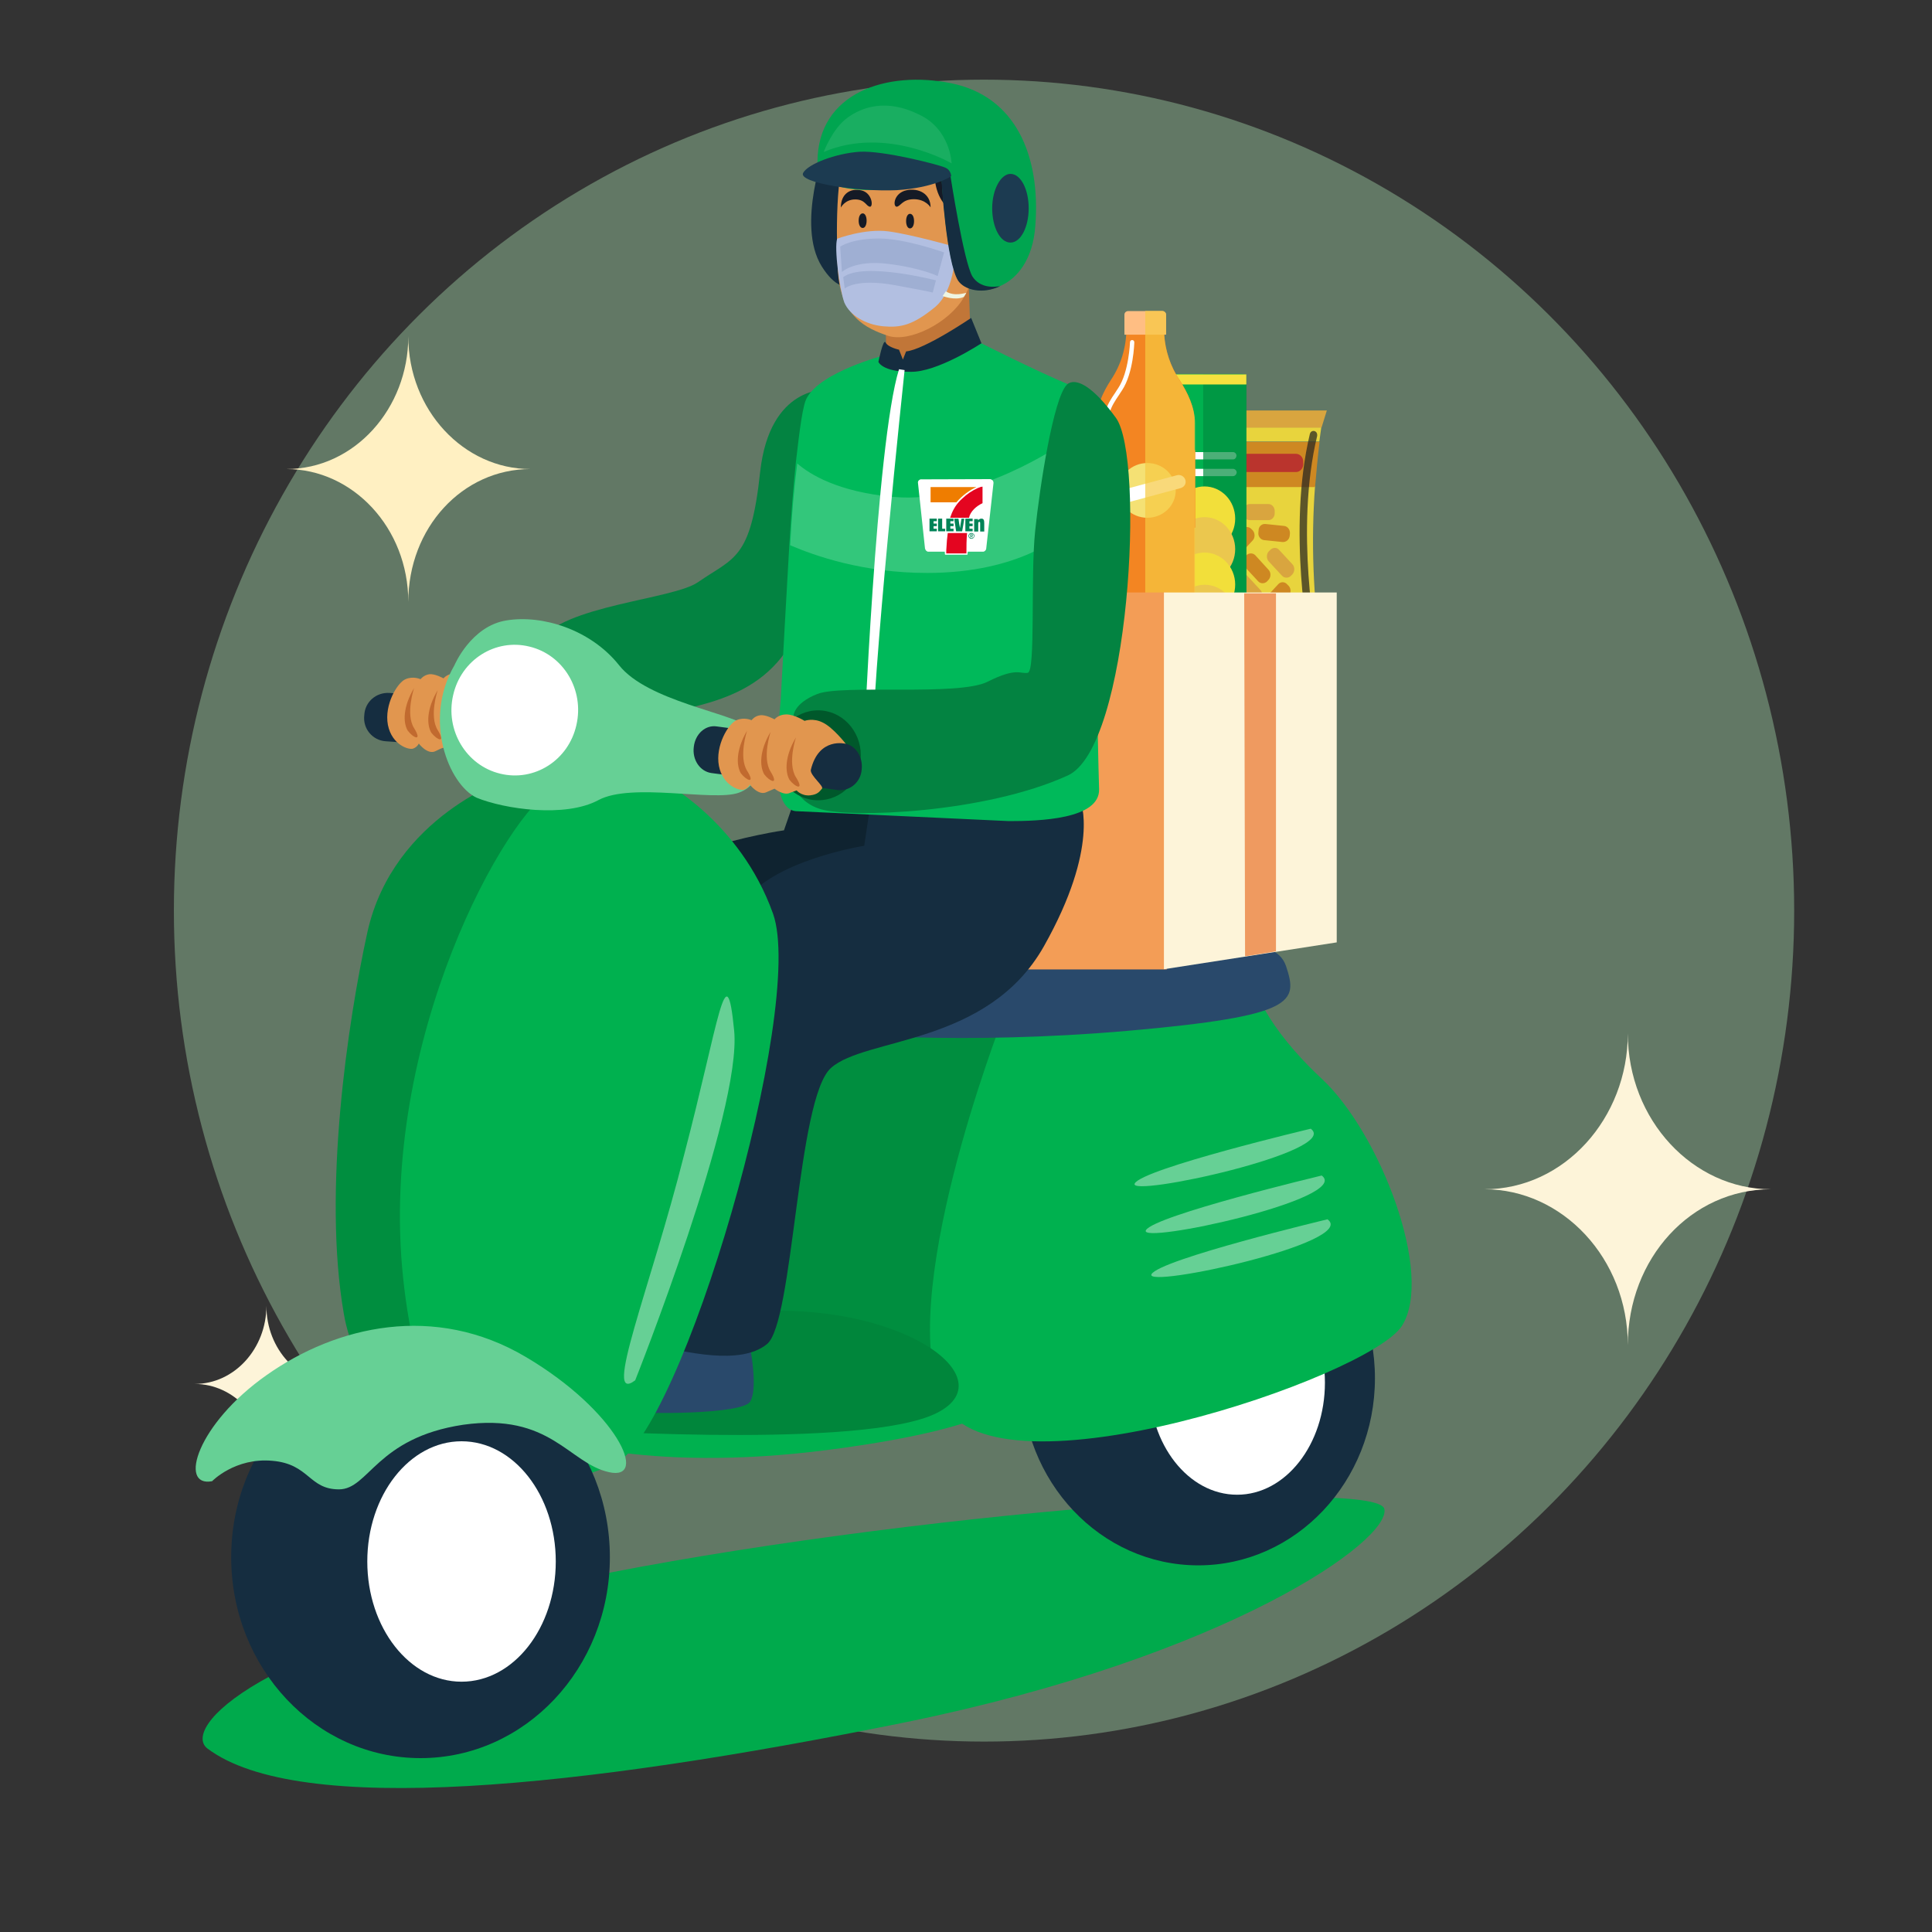 <?xml version="1.0" encoding="utf-8"?>
<svg xmlns="http://www.w3.org/2000/svg" fill="none" height="100%" overflow="visible" preserveAspectRatio="none" style="display: block;" viewBox="0 0 9 9" width="100%">
<rect x="0" y="0" width="9" height="9" fill="#333333" stroke="none"/>
<g id="Rider">
<g id="Group 4644630">
<g id="Group 4644554">
<g id="Group 45913">
<g id="Group 45842">
<ellipse cx="4.584" cy="4.242" fill="#A8DFB0" fill-opacity="0.4" id="Ellipse 2414" rx="3.774" ry="3.871"/>
<path d="M7.583 6.266C7.583 5.862 7.278 5.54 6.915 5.54C7.287 5.54 7.583 5.209 7.583 4.814C7.583 5.218 7.887 5.54 8.25 5.54C7.878 5.54 7.583 5.862 7.583 6.266Z" fill="#FDF4D9" id="Vector"/>
<path d="M1.241 6.81C1.241 6.608 1.089 6.447 0.907 6.447C1.093 6.447 1.241 6.281 1.241 6.083C1.241 6.286 1.393 6.447 1.575 6.447C1.389 6.447 1.241 6.608 1.241 6.81Z" fill="#FDF4D9" id="Vector_2"/>
<path d="M1.902 2.804C1.902 2.459 1.643 2.185 1.334 2.185C1.651 2.185 1.902 1.903 1.902 1.567C1.902 1.911 2.161 2.185 2.471 2.185C2.154 2.185 1.902 2.459 1.902 2.804Z" fill="#FFF0C2" id="Vector_3"/>
</g>
</g>
</g>
<g id="Group 4644628">
<g id="Group 29181">
<g id="Group">
<g id="Group_2">
<g id="Group_3">
<g id="Group_4">
<g id="Group_5">
<path d="M6.155 1.991C5.912 1.991 5.669 1.991 5.426 1.991C5.429 2.013 5.432 2.036 5.435 2.057H6.146C6.149 2.036 6.152 2.013 6.155 1.991Z" fill="#F6E13F" id="Vector_4"/>
</g>
</g>
<g id="Group_6">
<g id="Group_7">
<path d="M5.456 2.265C5.474 2.525 5.464 2.786 5.427 3.042C5.669 3.042 5.912 3.042 6.155 3.042C6.117 2.784 6.107 2.523 6.126 2.265H5.456Z" fill="#F6E13F" id="Vector_5"/>
</g>
</g>
<g id="Group_8">
<g id="Group_9">
<path d="M6.147 2.059H5.436C5.444 2.129 5.451 2.199 5.457 2.269H6.126C6.132 2.199 6.138 2.129 6.147 2.059Z" fill="#DB9022" id="Vector_6"/>
</g>
</g>
</g>
<g id="Group_10">
<path d="M6.156 1.992H5.428L5.401 1.912H6.181L6.156 1.992Z" fill="#E6AF41" id="Vector_7"/>
</g>
<g id="Group_11">
<path d="M5.428 3.042H6.156L6.181 3.12H5.401L5.428 3.042Z" fill="#E6AF41" id="Vector_8"/>
</g>
<g id="Group_12">
<g id="Group_13">
<path d="M5.848 2.587L5.91 2.655C5.921 2.667 5.921 2.688 5.91 2.7L5.903 2.708C5.891 2.72 5.872 2.72 5.861 2.708L5.799 2.641C5.788 2.629 5.788 2.607 5.799 2.595L5.806 2.587C5.817 2.575 5.837 2.575 5.848 2.587Z" fill="#DB9022" id="Vector_9"/>
</g>
<g id="Group_14">
<path d="M5.959 2.562L6.021 2.629C6.032 2.641 6.032 2.662 6.021 2.675L6.014 2.682C6.003 2.694 5.983 2.694 5.972 2.682L5.91 2.615C5.899 2.603 5.899 2.581 5.91 2.569L5.917 2.562C5.93 2.549 5.948 2.549 5.959 2.562Z" fill="#E6AF41" id="Vector_10"/>
</g>
<g id="Group_15">
<path d="M5.625 2.627V2.722C5.625 2.74 5.611 2.754 5.595 2.754H5.585C5.569 2.754 5.556 2.739 5.556 2.722V2.627C5.556 2.609 5.57 2.595 5.585 2.595H5.595C5.612 2.595 5.625 2.611 5.625 2.627Z" fill="#E6AF41" id="Vector_11"/>
</g>
<g id="Group_16">
<path d="M5.632 2.477L5.694 2.545C5.705 2.557 5.705 2.578 5.694 2.59L5.687 2.598C5.675 2.61 5.656 2.61 5.644 2.598L5.583 2.531C5.572 2.519 5.572 2.497 5.583 2.485L5.59 2.477C5.602 2.465 5.621 2.465 5.632 2.477Z" fill="#E6AF41" id="Vector_12"/>
</g>
<g id="Group_17">
<path d="M5.81 2.682L5.872 2.749C5.883 2.761 5.883 2.783 5.872 2.795L5.865 2.803C5.853 2.815 5.834 2.815 5.823 2.803L5.761 2.736C5.75 2.723 5.75 2.702 5.761 2.69L5.768 2.682C5.779 2.67 5.799 2.67 5.81 2.682Z" fill="#E6AF41" id="Vector_13"/>
</g>
<g id="Group_18">
<path d="M5.703 2.758L5.786 2.788C5.801 2.794 5.81 2.813 5.804 2.829L5.801 2.838C5.796 2.855 5.779 2.864 5.763 2.858L5.681 2.828C5.665 2.822 5.657 2.803 5.662 2.787L5.665 2.777C5.671 2.761 5.688 2.751 5.703 2.758Z" fill="#E6AF41" id="Vector_14"/>
</g>
<g id="Group_19">
<path d="M5.762 2.393L5.724 2.479C5.717 2.495 5.698 2.502 5.683 2.494L5.675 2.489C5.659 2.482 5.654 2.462 5.661 2.445L5.698 2.36C5.705 2.343 5.724 2.337 5.739 2.344L5.748 2.349C5.763 2.358 5.769 2.378 5.762 2.393Z" fill="#E6AF41" id="Vector_15"/>
</g>
<g id="Group_20">
<path d="M5.874 2.949H5.787C5.77 2.949 5.757 2.934 5.757 2.917V2.906C5.757 2.888 5.771 2.874 5.787 2.874H5.874C5.891 2.874 5.903 2.889 5.903 2.906V2.917C5.903 2.934 5.889 2.949 5.874 2.949Z" fill="#E6AF41" id="Vector_16"/>
</g>
<g id="Group_21">
<path d="M5.909 2.423H5.822C5.805 2.423 5.792 2.408 5.792 2.391V2.38C5.792 2.362 5.806 2.348 5.822 2.348H5.909C5.925 2.348 5.938 2.363 5.938 2.38V2.391C5.938 2.409 5.925 2.423 5.909 2.423Z" fill="#E6AF41" id="Vector_17"/>
</g>
<g id="Group_22">
<path d="M5.892 2.789L5.954 2.722C5.965 2.709 5.985 2.709 5.996 2.722L6.003 2.729C6.015 2.742 6.015 2.763 6.003 2.775L5.942 2.842C5.93 2.855 5.911 2.855 5.899 2.842L5.892 2.835C5.881 2.822 5.881 2.801 5.892 2.789Z" fill="#DB9022" id="Vector_18"/>
</g>
<g id="Group_23">
<path d="M5.725 2.531L5.787 2.464C5.798 2.452 5.818 2.452 5.829 2.464L5.836 2.471C5.847 2.484 5.847 2.505 5.836 2.517L5.774 2.584C5.763 2.597 5.744 2.597 5.732 2.584L5.725 2.577C5.714 2.565 5.714 2.545 5.725 2.531Z" fill="#DB9022" id="Vector_19"/>
</g>
<g id="Group_24">
<path d="M5.646 2.681L5.708 2.613C5.719 2.601 5.739 2.601 5.75 2.613L5.757 2.621C5.769 2.633 5.769 2.655 5.757 2.667L5.696 2.734C5.684 2.746 5.665 2.746 5.654 2.734L5.646 2.726C5.634 2.714 5.634 2.693 5.646 2.681Z" fill="#DB9022" id="Vector_20"/>
</g>
<g id="Group_25">
<path d="M5.625 2.781L5.679 2.856C5.689 2.87 5.686 2.891 5.673 2.902L5.666 2.908C5.653 2.919 5.634 2.916 5.624 2.902L5.571 2.827C5.561 2.813 5.564 2.792 5.576 2.781L5.583 2.775C5.596 2.764 5.616 2.768 5.625 2.781Z" fill="#DB9022" id="Vector_21"/>
</g>
<g id="Group_26">
<path d="M5.895 2.441L5.982 2.45C5.999 2.452 6.01 2.468 6.009 2.485L6.008 2.496C6.006 2.514 5.991 2.526 5.975 2.525L5.888 2.516C5.871 2.514 5.86 2.497 5.862 2.481L5.863 2.47C5.863 2.453 5.878 2.439 5.895 2.441Z" fill="#DB9022" id="Vector_22"/>
</g>
</g>
<g id="Group_27">
<path d="M6.037 2.199H5.552C5.534 2.199 5.518 2.182 5.518 2.163V2.15C5.518 2.131 5.534 2.114 5.552 2.114H6.037C6.056 2.114 6.071 2.131 6.071 2.15V2.163C6.071 2.182 6.056 2.199 6.037 2.199Z" fill="#C5362E" id="Vector_23"/>
</g>
<g id="Group_28">
<path d="M5.471 3.028C5.47 3.028 5.468 3.028 5.467 3.028C5.457 3.027 5.452 3.016 5.454 3.005C5.456 3.001 5.56 2.471 5.454 2.033C5.452 2.022 5.457 2.013 5.467 2.01C5.477 2.007 5.485 2.013 5.488 2.023C5.596 2.471 5.49 3.008 5.488 3.014C5.485 3.022 5.478 3.028 5.471 3.028Z" fill="white" id="Vector_24"/>
</g>
<g id="Group_29">
<path d="M6.119 3.028C6.11 3.028 6.103 3.021 6.102 3.012C6.1 3.006 5.995 2.469 6.102 2.021C6.105 2.011 6.113 2.006 6.123 2.008C6.133 2.011 6.137 2.02 6.136 2.03C6.03 2.469 6.134 2.999 6.136 3.003C6.137 3.014 6.131 3.023 6.123 3.026C6.122 3.028 6.12 3.028 6.119 3.028Z" fill="#222221" id="Vector_25" opacity="0.7"/>
</g>
</g>
<path d="M6.156 3.042C6.118 2.784 6.109 2.523 6.127 2.265C6.131 2.195 6.138 2.125 6.148 2.054C6.151 2.033 6.154 2.01 6.156 1.989L6.182 1.911H5.791V3.122H6.182L6.156 3.042Z" fill="#222221" fill-opacity="0.1" id="Vector_26" opacity="0.7"/>
</g>
</g>
<g id="Group 29180">
<g id="Group_30">
<g id="Group_31">
<g id="Group_32">
<g id="Group_33">
<path d="M5.788 3.544H5.418C5.408 3.544 5.401 3.536 5.401 3.526V1.76C5.401 1.751 5.409 1.742 5.418 1.742H5.788C5.798 1.742 5.805 1.751 5.805 1.76V3.526C5.806 3.536 5.798 3.544 5.788 3.544Z" fill="#00B14F" id="Vector_27"/>
</g>
</g>
<g id="Group_34">
<g id="Group_35">
<path d="M5.744 2.218H5.474C5.465 2.218 5.457 2.211 5.457 2.201C5.457 2.192 5.464 2.184 5.474 2.184H5.744C5.753 2.184 5.761 2.192 5.761 2.201C5.76 2.21 5.753 2.218 5.744 2.218Z" fill="white" id="Vector_28"/>
</g>
</g>
<g id="Group_36">
<g id="Group_37">
<path d="M5.744 2.14H5.473C5.464 2.14 5.457 2.133 5.457 2.123C5.457 2.114 5.463 2.106 5.473 2.106H5.744C5.753 2.106 5.76 2.114 5.76 2.123C5.759 2.133 5.753 2.14 5.744 2.14Z" fill="white" id="Vector_29"/>
</g>
</g>
<g id="Group_38">
<g id="Group_39">
<path d="M5.744 3.402H5.473C5.465 3.402 5.457 3.395 5.457 3.385C5.457 3.376 5.464 3.368 5.473 3.368H5.744C5.753 3.368 5.761 3.376 5.761 3.385C5.76 3.395 5.753 3.402 5.744 3.402Z" fill="#98C04E" id="Vector_30"/>
</g>
</g>
<g id="Group_40">
<g id="Group_41">
<path d="M5.744 3.324H5.474C5.465 3.324 5.457 3.316 5.457 3.307C5.457 3.297 5.464 3.29 5.474 3.29H5.744C5.753 3.29 5.761 3.297 5.761 3.307C5.76 3.316 5.753 3.324 5.744 3.324Z" fill="#98C04E" id="Vector_31"/>
</g>
</g>
<g id="Group_42">
<g id="Group_43">
<path d="M5.432 3.524C5.426 3.524 5.422 3.52 5.422 3.514V1.827C5.422 1.821 5.427 1.816 5.432 1.816C5.437 1.816 5.442 1.82 5.442 1.827V3.513C5.443 3.519 5.438 3.524 5.432 3.524Z" fill="white" id="Vector_32"/>
</g>
</g>
</g>
<path d="M5.807 3.527V1.792V1.762V1.744H5.79H5.605V3.545H5.79C5.799 3.545 5.807 3.536 5.807 3.527Z" fill="#008E3F" id="Vector_33" opacity="0.7"/>
<g id="Group_44">
<g id="Group_45">
<path d="M5.611 2.565C5.69 2.565 5.754 2.498 5.754 2.416C5.754 2.333 5.69 2.266 5.611 2.266C5.532 2.266 5.468 2.333 5.468 2.416C5.468 2.498 5.532 2.565 5.611 2.565Z" fill="#F2DF3A" id="Vector_34"/>
</g>
</g>
<g id="Group_46">
<g id="Group_47">
<path d="M5.611 2.708C5.69 2.708 5.754 2.641 5.754 2.558C5.754 2.476 5.69 2.409 5.611 2.409C5.532 2.409 5.468 2.476 5.468 2.558C5.468 2.641 5.532 2.708 5.611 2.708Z" fill="#EBC74E" id="Vector_35"/>
</g>
</g>
<g id="Group_48">
<g id="Group_49">
<path d="M5.611 2.873C5.69 2.873 5.754 2.806 5.754 2.723C5.754 2.641 5.69 2.574 5.611 2.574C5.532 2.574 5.468 2.641 5.468 2.723C5.468 2.806 5.532 2.873 5.611 2.873Z" fill="#F2DF3A" id="Vector_36"/>
</g>
</g>
<g id="Group_50">
<g id="Group_51">
<path d="M5.612 3.023C5.691 3.023 5.755 2.956 5.755 2.873C5.755 2.791 5.691 2.724 5.612 2.724C5.533 2.724 5.469 2.791 5.469 2.873C5.469 2.956 5.533 3.023 5.612 3.023Z" fill="#EBC74E" id="Vector_37"/>
</g>
</g>
<g id="Group_52">
<g id="Group_53">
<path d="M5.806 1.744H5.401V1.791H5.806V1.744Z" fill="#F6E13F" id="Vector_38"/>
</g>
</g>
</g>
</g>
<g id="Group 29179">
<g clip-path="url(#clip0_0_13989)" id="Frame">
<g id="Group_54">
<g id="Group_55">
<g id="Group_56">
<g id="Group_57">
<path d="M5.495 1.77C5.448 1.7 5.423 1.618 5.423 1.534V1.532H5.335H5.247V1.534C5.247 1.617 5.222 1.7 5.175 1.77C5.139 1.825 5.104 1.899 5.104 1.97V2.818C5.104 2.859 5.136 2.895 5.178 2.896C5.204 2.897 5.227 2.885 5.241 2.867C5.249 2.857 5.266 2.858 5.274 2.867C5.288 2.885 5.31 2.896 5.334 2.896C5.359 2.896 5.381 2.885 5.394 2.867C5.402 2.857 5.419 2.857 5.427 2.867C5.441 2.885 5.465 2.897 5.49 2.896C5.532 2.895 5.564 2.859 5.564 2.818V1.97C5.568 1.899 5.531 1.825 5.495 1.77Z" fill="#F38522" id="Vector_39"/>
</g>
</g>
<g id="Group_58">
<g id="Group_59">
<path d="M5.433 1.559H5.238V1.466C5.238 1.456 5.246 1.449 5.256 1.449H5.413C5.423 1.449 5.432 1.456 5.432 1.466V1.559H5.433Z" fill="#FFBE83" id="Vector_40"/>
</g>
</g>
<g id="Group_60">
<g id="Group_61">
<path d="M5.568 2.097H5.104V2.458H5.568V2.097Z" fill="#F38522" id="Vector_41"/>
</g>
</g>
<g id="Group_62">
<g id="Group_63">
<path d="M5.345 2.412C5.418 2.412 5.477 2.355 5.477 2.285C5.477 2.214 5.418 2.157 5.345 2.157C5.271 2.157 5.212 2.214 5.212 2.285C5.212 2.355 5.271 2.412 5.345 2.412Z" fill="#F5E174" id="Vector_42"/>
</g>
</g>
<g id="Group_64">
<g id="Group_65">
<path d="M5.499 2.274L5.211 2.352C5.193 2.357 5.176 2.347 5.171 2.33C5.166 2.313 5.176 2.297 5.193 2.292L5.482 2.214C5.499 2.209 5.517 2.219 5.522 2.236C5.527 2.253 5.517 2.269 5.499 2.274Z" fill="white" id="Vector_43"/>
</g>
</g>
<g id="Group_66">
<g id="Group_67">
<path d="M5.141 2.842C5.135 2.842 5.131 2.837 5.131 2.832V2.116C5.131 1.925 5.152 1.893 5.196 1.828C5.2 1.822 5.204 1.815 5.209 1.808C5.259 1.733 5.264 1.595 5.264 1.594C5.264 1.588 5.269 1.584 5.274 1.584C5.28 1.584 5.284 1.589 5.284 1.594C5.284 1.6 5.28 1.738 5.227 1.818C5.222 1.825 5.218 1.832 5.214 1.838C5.171 1.902 5.151 1.93 5.151 2.115V2.831C5.152 2.837 5.147 2.842 5.141 2.842Z" fill="white" id="Vector_44"/>
</g>
</g>
</g>
<path d="M5.396 2.868C5.404 2.857 5.421 2.857 5.429 2.868C5.443 2.885 5.467 2.897 5.492 2.896C5.534 2.895 5.567 2.86 5.567 2.819V2.46V2.098V1.971C5.567 1.898 5.53 1.826 5.494 1.77C5.452 1.706 5.428 1.633 5.423 1.558H5.432V1.466C5.432 1.456 5.424 1.448 5.414 1.448H5.335V2.896C5.361 2.896 5.382 2.885 5.396 2.868Z" fill="#F7C942" id="Vector_45" opacity="0.7"/>
</g>
</g>
</g>
<g id="Group 4644627">
<g id="Group_68">
<path d="M6.449 7.03C6.478 7.175 5.726 7.715 4.213 8.024C2.696 8.332 1.39 8.465 0.966 8.145C0.848 8.054 1.172 7.666 2.685 7.357C4.198 7.045 6.423 6.881 6.449 7.03Z" fill="#00AA4C" id="Vector_46"/>
<path d="M5.582 7.292C6.036 7.292 6.405 6.902 6.405 6.42C6.405 5.939 6.036 5.548 5.582 5.548C5.127 5.548 4.759 5.939 4.759 6.42C4.759 6.902 5.127 7.292 5.582 7.292Z" fill="#152D40" id="Vector_47"/>
<path d="M5.763 6.963C5.989 6.963 6.172 6.729 6.172 6.441C6.172 6.153 5.989 5.92 5.763 5.92C5.536 5.92 5.353 6.153 5.353 6.441C5.353 6.729 5.536 6.963 5.763 6.963Z" fill="white" id="Vector_48"/>
<path d="M2.524 6.686C2.524 6.686 2.981 6.868 3.859 6.754C4.738 6.64 4.738 6.484 4.738 6.484C4.738 6.484 4.428 6.088 3.896 6.099C3.369 6.107 2.524 6.686 2.524 6.686Z" fill="#00B14F" id="Vector_49"/>
<path d="M4.432 6.472C4.432 6.472 4.627 5.045 4.908 4.725C5.188 4.405 3.767 4.569 3.767 4.569L3.273 6.461L4.432 6.472Z" fill="#008E3F" id="Vector_50"/>
<path d="M4.667 4.756C4.667 4.756 4.154 6.077 4.398 6.541C4.641 7.006 6.379 6.416 6.531 6.176C6.682 5.936 6.427 5.277 6.158 5.026C5.888 4.775 5.841 4.592 5.841 4.592L4.667 4.756Z" fill="#00B14F" id="Vector_51"/>
<path d="M2.572 6.655C2.572 6.655 3.926 6.751 4.328 6.598C4.73 6.442 4.199 6.039 3.431 6.115C2.664 6.191 2.254 6.56 2.254 6.56L2.572 6.655Z" fill="#00863B" id="Vector_52"/>
<path d="M2.675 6.435C2.675 6.435 2.881 6.366 2.966 6.286C3.051 6.203 3.18 6.195 3.328 6.218C3.472 6.241 3.497 6.294 3.497 6.294C3.497 6.294 3.531 6.473 3.494 6.53C3.457 6.587 3.025 6.591 2.852 6.572C2.675 6.557 2.564 6.526 2.675 6.435Z" fill="#29496B" id="Vector_53"/>
<path d="M3.899 4.813C3.899 4.813 4.471 4.87 5.253 4.802C6.039 4.733 6.046 4.668 5.991 4.501C5.936 4.337 5.637 4.432 5.449 4.387C5.26 4.337 4.113 4.493 4.113 4.493L3.899 4.813Z" fill="#29496B" id="Vector_54"/>
<path d="M2.373 3.624C2.373 3.624 1.834 3.799 1.712 4.34C1.62 4.759 1.502 5.55 1.602 6.122C1.701 6.693 2.402 6.868 2.402 6.868L2.55 3.685L2.373 3.624Z" fill="#008E3F" id="Vector_55"/>
<path d="M5.435 2.76H4.424V4.516H5.435V2.76Z" fill="#F39D56" id="Vector_56"/>
<path d="M6.227 4.39L5.422 4.515V2.76H6.227V4.39Z" fill="#FDF4D9" id="Vector_57"/>
<path d="M3.689 3.761L3.652 3.868C3.652 3.868 2.907 3.971 2.656 4.344C2.405 4.721 2.257 6.031 2.361 6.107C2.464 6.187 2.678 6.187 2.77 6.091C2.863 5.996 3.054 4.934 3.161 4.782C3.272 4.629 3.999 4.424 4.136 4.134C4.272 3.849 4.206 3.796 4.206 3.796L3.689 3.761Z" fill="#0F2330" id="Vector_58"/>
<path d="M5.033 3.73C5.033 3.73 5.125 3.943 4.863 4.408C4.601 4.872 4.03 4.831 3.871 4.975C3.712 5.116 3.697 6.167 3.572 6.262C3.45 6.361 3.196 6.3 3.033 6.262C2.875 6.224 3.332 4.412 3.461 4.21C3.59 4.008 4.026 3.94 4.026 3.94L4.055 3.745L5.033 3.73Z" fill="#152D40" id="Vector_59"/>
<path d="M3.081 3.636C3.081 3.636 3.446 3.822 3.601 4.256C3.756 4.69 3.176 6.682 2.863 6.819C2.553 6.956 1.996 7.07 1.878 5.954C1.76 4.839 2.368 3.776 2.579 3.674" fill="#00B14F" id="Vector_60"/>
<path d="M2.475 3.502L2.125 3.476L1.796 3.453C1.737 3.449 1.689 3.396 1.697 3.331C1.7 3.27 1.752 3.224 1.815 3.228L2.494 3.278C2.553 3.282 2.601 3.335 2.593 3.4C2.586 3.457 2.534 3.506 2.475 3.502Z" fill="#152D40" id="Vector_61"/>
<path d="M2.398 3.274C2.398 3.274 2.339 3.198 2.291 3.175C2.246 3.152 2.206 3.167 2.206 3.167C2.206 3.167 2.158 3.137 2.121 3.137C2.084 3.137 2.066 3.16 2.066 3.16C2.066 3.16 2.025 3.137 1.999 3.141C1.973 3.145 1.959 3.164 1.959 3.164C1.959 3.164 1.925 3.148 1.889 3.164C1.852 3.179 1.789 3.282 1.807 3.377C1.826 3.472 1.907 3.495 1.925 3.487C1.944 3.48 1.951 3.464 1.951 3.464C1.951 3.464 1.992 3.518 2.029 3.499C2.066 3.48 2.066 3.484 2.066 3.484C2.066 3.484 2.11 3.518 2.139 3.503C2.169 3.491 2.169 3.491 2.169 3.491C2.169 3.491 2.191 3.518 2.232 3.514C2.269 3.51 2.276 3.495 2.287 3.484C2.298 3.472 2.232 3.423 2.235 3.396C2.272 3.244 2.398 3.274 2.398 3.274Z" fill="#E1964F" id="Vector_62"/>
<path d="M3.855 1.815C3.855 1.815 3.586 1.792 3.541 2.199C3.497 2.61 3.42 2.595 3.25 2.713C3.132 2.793 2.623 2.82 2.512 2.987C2.401 3.155 2.582 3.402 2.973 3.341C3.364 3.28 3.634 3.216 3.759 2.831C3.892 2.45 3.855 1.815 3.855 1.815Z" fill="#038341" id="Vector_63"/>
<path d="M3.714 3.779L4.7 3.825C4.84 3.825 5.124 3.817 5.12 3.676C5.105 3.204 5.102 1.845 4.987 1.795C4.832 1.731 4.567 1.597 4.567 1.597L4.12 1.655C4.12 1.655 3.825 1.731 3.759 1.853C3.74 1.883 3.725 2.001 3.707 2.157C3.696 2.268 3.685 2.401 3.677 2.538C3.663 2.774 3.648 3.056 3.637 3.258C3.626 3.402 3.574 3.779 3.714 3.779Z" fill="#00B95A" id="Vector_64"/>
<path d="M3.847 0.681C3.847 0.681 3.707 1.047 3.828 1.241C3.95 1.435 4.042 1.271 4.042 1.271L3.921 0.711L3.847 0.681Z" fill="#152D40" id="Vector_65"/>
<path d="M4.513 1.329L4.52 1.539C4.52 1.539 4.343 1.687 4.229 1.683C4.114 1.676 4.129 1.645 4.129 1.645L4.125 1.501C4.125 1.497 4.406 1.329 4.513 1.329Z" fill="#C17638" id="Vector_66"/>
<path d="M3.903 1.256C3.914 1.476 4.036 1.53 4.136 1.564C4.235 1.598 4.423 1.503 4.49 1.385C4.494 1.377 4.497 1.374 4.501 1.366C4.556 1.252 4.545 1.122 4.545 1.122C4.545 1.122 4.549 1.05 4.545 0.962C4.542 0.875 4.53 0.776 4.505 0.723C4.449 0.62 4.283 0.593 4.213 0.593C4.139 0.593 4.003 0.65 3.944 0.726C3.885 0.806 3.899 1.191 3.903 1.256Z" fill="#E1964F" id="Vector_67"/>
<path d="M4.541 0.94C4.541 0.94 4.596 0.944 4.63 1.005C4.659 1.066 4.637 1.203 4.534 1.218C4.43 1.23 4.541 0.94 4.541 0.94Z" fill="#E1964F" id="Vector_68"/>
<path d="M3.906 0.754C3.906 0.754 3.976 0.776 4.131 0.769C4.286 0.761 4.356 0.746 4.356 0.746C4.356 0.746 4.341 0.837 4.374 0.91C4.407 0.982 4.444 0.967 4.452 1.024C4.459 1.081 4.459 1.112 4.485 1.112C4.514 1.112 4.511 0.982 4.529 0.955C4.548 0.929 4.607 0.967 4.614 0.982C4.621 0.994 4.699 0.754 4.548 0.67C4.548 0.67 4.5 0.552 4.3 0.54C4.097 0.533 3.939 0.605 3.906 0.754Z" fill="#151A25" id="Vector_69"/>
<path d="M4.335 0.966C4.335 0.966 4.313 0.928 4.257 0.928C4.202 0.928 4.195 0.963 4.176 0.963C4.158 0.959 4.165 0.898 4.224 0.886C4.279 0.875 4.335 0.902 4.335 0.966Z" fill="#151A25" id="Vector_70"/>
<path d="M3.917 0.967C3.917 0.967 3.936 0.929 3.984 0.929C4.032 0.929 4.035 0.963 4.054 0.963C4.069 0.959 4.061 0.898 4.013 0.887C3.962 0.875 3.917 0.902 3.917 0.967Z" fill="#151A25" id="Vector_71"/>
<path d="M4.221 1.03C4.221 1.049 4.228 1.064 4.239 1.064C4.251 1.064 4.258 1.049 4.258 1.03C4.258 1.011 4.251 0.996 4.239 0.996C4.228 0.996 4.221 1.011 4.221 1.03Z" fill="#151A25" id="Vector_72"/>
<path d="M4 1.028C4 1.047 4.007 1.062 4.019 1.062C4.03 1.062 4.037 1.047 4.037 1.028C4.037 1.009 4.03 0.994 4.019 0.994C4.007 0.994 4 1.009 4 1.028Z" fill="#151A25" id="Vector_73"/>
<path d="M3.9 1.112C3.9 1.112 4.029 1.063 4.14 1.078C4.251 1.093 4.45 1.15 4.45 1.15C4.45 1.15 4.457 1.348 4.354 1.432C4.251 1.516 4.195 1.527 4.114 1.52C4.033 1.512 3.959 1.47 3.933 1.409C3.911 1.348 3.885 1.154 3.9 1.112Z" fill="#B2BFE1" id="Vector_74"/>
<path d="M4.516 1.037L4.435 1.151L4.446 1.159L4.512 1.064L4.516 1.037Z" fill="#EFF5E1" id="Vector_75"/>
<path d="M4.391 1.379C4.391 1.379 4.45 1.402 4.49 1.383C4.494 1.376 4.498 1.372 4.501 1.364C4.498 1.364 4.446 1.383 4.406 1.357L4.391 1.379Z" fill="#EFF5E1" id="Vector_76"/>
<path d="M4.398 1.176C4.398 1.176 4.217 1.111 4.095 1.111C3.966 1.111 3.914 1.149 3.914 1.149L3.922 1.267C3.922 1.267 3.981 1.21 4.136 1.229C4.291 1.248 4.368 1.286 4.368 1.286L4.398 1.176Z" fill="#9FAFD3" id="Vector_77"/>
<path d="M4.36 1.306C4.36 1.306 4.024 1.219 3.928 1.291L3.935 1.344C3.935 1.344 3.987 1.295 4.172 1.329C4.356 1.363 4.345 1.363 4.345 1.363L4.36 1.306Z" fill="#9FAFD3" id="Vector_78"/>
<path d="M3.808 0.757C3.808 0.959 4.277 0.868 4.372 0.845C4.384 0.841 4.387 0.841 4.387 0.841C4.387 0.841 4.409 1.218 4.465 1.306C4.494 1.351 4.579 1.37 4.66 1.332C4.738 1.298 4.812 1.21 4.823 1.051C4.848 0.723 4.73 0.449 4.432 0.388C4.133 0.327 3.808 0.43 3.808 0.757Z" fill="#00A550" id="Vector_79"/>
<path d="M4.371 0.846C4.382 0.842 4.386 0.842 4.386 0.842C4.386 0.842 4.408 1.219 4.463 1.307C4.493 1.352 4.578 1.372 4.659 1.333C4.633 1.337 4.567 1.345 4.53 1.288C4.489 1.219 4.427 0.816 4.427 0.816L4.371 0.793V0.846Z" fill="#152D40" id="Vector_80"/>
<path d="M4.431 0.821C4.431 0.821 4.431 0.791 4.401 0.78C4.376 0.768 4.114 0.7 4.003 0.707C3.892 0.715 3.763 0.764 3.741 0.806C3.719 0.852 3.995 0.894 4.176 0.886C4.353 0.875 4.431 0.821 4.431 0.821Z" fill="#1C3B51" id="Vector_81"/>
<path d="M4.622 0.97C4.622 1.058 4.659 1.13 4.707 1.13C4.755 1.13 4.792 1.058 4.792 0.97C4.792 0.882 4.755 0.81 4.707 0.81C4.663 0.81 4.622 0.882 4.622 0.97Z" fill="#1C3B51" id="Vector_82"/>
<path d="M4.433 0.761C4.433 0.761 4.13 0.584 3.837 0.708C3.837 0.708 3.878 0.599 3.947 0.549C4.015 0.499 4.128 0.458 4.28 0.533C4.428 0.601 4.433 0.761 4.433 0.761Z" fill="white" fill-opacity="0.1" id="Vector_83"/>
<path d="M3.681 2.54C3.795 2.589 4.021 2.669 4.319 2.669C4.758 2.669 4.95 2.486 4.95 2.486L4.954 2.064C4.954 2.064 4.544 2.349 4.164 2.315C3.902 2.292 3.77 2.208 3.714 2.159C3.699 2.273 3.688 2.402 3.681 2.54Z" fill="white" fill-opacity="0.2" id="Vector_84"/>
<path d="M1.929 3.205C1.929 3.205 1.888 3.327 1.929 3.392C1.969 3.457 1.925 3.438 1.899 3.403C1.877 3.365 1.877 3.293 1.929 3.205Z" fill="#C16A2F" id="Vector_85"/>
<path d="M2.039 3.215C2.039 3.215 1.998 3.336 2.039 3.401C2.079 3.466 2.035 3.447 2.009 3.413C1.987 3.375 1.987 3.302 2.039 3.215Z" fill="#C16A2F" id="Vector_86"/>
<path d="M2.159 3.24C2.159 3.24 2.118 3.362 2.159 3.427C2.2 3.492 2.155 3.473 2.129 3.438C2.107 3.4 2.107 3.328 2.159 3.24Z" fill="#C16A2F" id="Vector_87"/>
<path d="M4.572 1.599L4.524 1.481C4.524 1.481 4.306 1.629 4.221 1.637L4.206 1.675L4.188 1.629C4.188 1.629 4.136 1.618 4.125 1.595C4.114 1.576 4.092 1.686 4.092 1.686C4.092 1.686 4.11 1.732 4.24 1.732C4.365 1.736 4.572 1.599 4.572 1.599Z" fill="#152D40" id="Vector_88"/>
<path d="M4.214 1.724C4.214 1.724 4.055 3.216 4.066 3.521H4.022C4.022 3.521 4.081 2.063 4.188 1.72L4.214 1.724Z" fill="white" id="Vector_89"/>
<path d="M3.696 3.339C3.696 3.339 3.693 3.278 3.807 3.233C3.921 3.187 4.464 3.244 4.6 3.176C4.737 3.107 4.752 3.141 4.788 3.134C4.825 3.126 4.8 2.688 4.822 2.475C4.844 2.262 4.907 1.858 4.969 1.793C4.969 1.793 5.028 1.713 5.198 1.946C5.335 2.132 5.264 3.484 4.973 3.613C4.586 3.789 3.962 3.811 3.825 3.77C3.689 3.731 3.674 3.594 3.674 3.594L3.696 3.339Z" fill="#038341" id="Vector_90"/>
<path d="M4.01 3.518C4.01 3.637 3.922 3.728 3.811 3.728C3.7 3.728 3.612 3.633 3.612 3.518C3.612 3.404 3.7 3.309 3.811 3.309C3.922 3.309 4.01 3.404 4.01 3.518Z" fill="#00582B" id="Vector_91"/>
<path d="M2.117 3.099C2.117 3.099 2.194 2.916 2.36 2.89C2.526 2.863 2.751 2.932 2.884 3.099C3.017 3.267 3.408 3.32 3.5 3.392C3.596 3.465 3.563 3.651 3.441 3.693C3.323 3.735 2.943 3.644 2.788 3.727C2.633 3.811 2.349 3.769 2.22 3.716C2.091 3.655 1.969 3.354 2.117 3.099Z" fill="#66D095" id="Vector_92"/>
<path d="M3.907 3.681L3.601 3.639L3.313 3.601C3.261 3.593 3.224 3.54 3.232 3.479C3.239 3.418 3.287 3.376 3.339 3.384L3.933 3.463C3.984 3.471 4.021 3.524 4.014 3.585C4.01 3.642 3.962 3.684 3.907 3.681Z" fill="#152D40" id="Vector_93"/>
<path d="M3.94 3.465C3.94 3.465 3.881 3.389 3.833 3.366C3.788 3.343 3.748 3.358 3.748 3.358C3.748 3.358 3.7 3.328 3.663 3.328C3.626 3.328 3.608 3.351 3.608 3.351C3.608 3.351 3.567 3.328 3.541 3.332C3.515 3.335 3.501 3.355 3.501 3.355C3.501 3.355 3.467 3.339 3.431 3.355C3.394 3.37 3.331 3.473 3.349 3.568C3.368 3.663 3.449 3.686 3.467 3.678C3.486 3.671 3.493 3.655 3.493 3.655C3.493 3.655 3.534 3.709 3.571 3.69C3.608 3.674 3.608 3.674 3.608 3.674C3.608 3.674 3.652 3.709 3.681 3.693C3.711 3.682 3.711 3.682 3.711 3.682C3.711 3.682 3.733 3.709 3.774 3.705C3.811 3.701 3.818 3.686 3.829 3.674C3.84 3.663 3.774 3.613 3.777 3.587C3.814 3.431 3.94 3.465 3.94 3.465Z" fill="#E1964F" id="Vector_94"/>
<path d="M2.685 3.378C2.723 3.214 2.625 3.05 2.466 3.012C2.307 2.973 2.148 3.074 2.111 3.238C2.073 3.402 2.172 3.566 2.33 3.604C2.489 3.643 2.648 3.542 2.685 3.378Z" fill="white" id="Vector_95"/>
<path d="M1.959 8.19C2.446 8.19 2.841 7.771 2.841 7.254C2.841 6.736 2.446 6.317 1.959 6.317C1.472 6.317 1.077 6.736 1.077 7.254C1.077 7.771 1.472 8.19 1.959 8.19Z" fill="#152D40" id="Vector_96"/>
<path d="M2.15 7.834C2.393 7.834 2.589 7.583 2.589 7.274C2.589 6.965 2.393 6.714 2.15 6.714C1.908 6.714 1.711 6.965 1.711 7.274C1.711 7.583 1.908 7.834 2.15 7.834Z" fill="white" id="Vector_97"/>
<path d="M0.988 6.9C0.988 6.9 1.095 6.789 1.269 6.805C1.442 6.82 1.438 6.938 1.579 6.938C1.719 6.938 1.752 6.698 2.158 6.637C2.564 6.58 2.649 6.816 2.837 6.858C3.025 6.9 2.874 6.572 2.449 6.321C2.025 6.07 1.568 6.176 1.243 6.405C0.918 6.633 0.83 6.93 0.988 6.9Z" fill="#66D095" id="Vector_98"/>
<path d="M2.959 6.43C2.959 6.43 3.457 5.178 3.42 4.801C3.383 4.424 3.35 4.759 3.187 5.379C3.029 6.004 2.804 6.548 2.959 6.43Z" fill="#66D095" id="Vector_99"/>
<path d="M3.48 3.404C3.48 3.404 3.44 3.525 3.48 3.59C3.521 3.655 3.477 3.636 3.451 3.602C3.429 3.564 3.429 3.491 3.48 3.404Z" fill="#C16A2F" id="Vector_100"/>
<path d="M3.59 3.409C3.59 3.409 3.549 3.53 3.59 3.595C3.63 3.66 3.586 3.641 3.56 3.607C3.538 3.568 3.538 3.496 3.59 3.409Z" fill="#C16A2F" id="Vector_101"/>
<path d="M3.708 3.435C3.708 3.435 3.667 3.556 3.708 3.621C3.749 3.686 3.704 3.667 3.678 3.633C3.656 3.595 3.656 3.522 3.708 3.435Z" fill="#C16A2F" id="Vector_102"/>
<path d="M6.106 5.258C6.106 5.258 5.323 5.444 5.286 5.513C5.25 5.581 6.25 5.364 6.106 5.258Z" fill="#66D095" id="Vector_103"/>
<path d="M6.157 5.476C6.157 5.476 5.375 5.663 5.338 5.731C5.301 5.8 6.301 5.583 6.157 5.476Z" fill="#66D095" id="Vector_104"/>
<path d="M6.184 5.68C6.184 5.68 5.401 5.867 5.364 5.936C5.331 6.004 6.331 5.787 6.184 5.68Z" fill="#66D095" id="Vector_105"/>
<path d="M5.944 4.432L5.8 4.455L5.796 2.764H5.944V4.432Z" fill="#EF9A60" id="Vector_106"/>
</g>
<g id="Group 4644555">
<g clip-path="url(#clip1_0_13989)" id="ytry 1">
<g id="Layer 2">
<g id="Layer 1">
<path d="M4.594 2.557C4.593 2.563 4.587 2.569 4.581 2.57H4.508C4.507 2.575 4.508 2.579 4.507 2.584H4.403C4.403 2.584 4.402 2.584 4.402 2.583C4.401 2.579 4.402 2.574 4.401 2.57L4.322 2.57C4.319 2.569 4.317 2.567 4.315 2.566C4.312 2.563 4.31 2.559 4.309 2.555L4.276 2.247C4.276 2.24 4.282 2.235 4.288 2.233L4.613 2.232C4.619 2.233 4.625 2.237 4.627 2.243C4.628 2.245 4.628 2.248 4.628 2.251L4.594 2.557Z" fill="white" id="Vector_107"/>
<path d="M4.577 2.344C4.549 2.357 4.52 2.382 4.514 2.412L4.513 2.412H4.426C4.427 2.408 4.429 2.405 4.43 2.401C4.44 2.372 4.458 2.344 4.483 2.322C4.505 2.301 4.529 2.285 4.556 2.273C4.561 2.272 4.565 2.269 4.57 2.268C4.573 2.268 4.575 2.267 4.577 2.267L4.577 2.344Z" fill="#E40520" id="Vector_108"/>
<path d="M4.549 2.269C4.532 2.276 4.516 2.286 4.5 2.298C4.484 2.31 4.469 2.324 4.455 2.34H4.335V2.269H4.549Z" fill="#EF7D00" id="Vector_109"/>
<path d="M4.492 2.416C4.489 2.436 4.486 2.455 4.482 2.475H4.455L4.454 2.475C4.451 2.455 4.448 2.436 4.445 2.416H4.465L4.465 2.417C4.467 2.431 4.469 2.446 4.472 2.46C4.475 2.446 4.476 2.431 4.479 2.416C4.483 2.416 4.488 2.416 4.492 2.416Z" fill="#008357" id="Vector_110"/>
<path d="M4.364 2.428H4.349V2.439H4.364V2.451H4.349V2.463H4.364V2.475H4.33V2.416H4.364V2.428Z" fill="#008357" id="Vector_111"/>
<path d="M4.442 2.428H4.427V2.439H4.442V2.451H4.427V2.463H4.442V2.475H4.408V2.416H4.442V2.428Z" fill="#008357" id="Vector_112"/>
<path d="M4.531 2.428H4.516V2.439H4.531V2.451H4.516V2.463H4.531V2.475H4.497V2.416H4.531V2.428Z" fill="#008357" id="Vector_113"/>
<path d="M4.37 2.416H4.389V2.463H4.403V2.475H4.37V2.416Z" fill="#008357" id="Vector_114"/>
<path d="M4.556 2.424C4.56 2.419 4.565 2.416 4.572 2.416C4.583 2.416 4.585 2.424 4.585 2.438V2.476H4.566V2.439C4.566 2.434 4.566 2.431 4.562 2.431C4.557 2.431 4.557 2.435 4.557 2.442V2.476H4.538V2.418H4.556V2.424" fill="#008357" id="Vector_115"/>
<path d="M4.525 2.496C4.527 2.496 4.529 2.495 4.529 2.493C4.529 2.491 4.527 2.491 4.526 2.491H4.523V2.496H4.525ZM4.523 2.504H4.52V2.489H4.526C4.53 2.489 4.532 2.49 4.532 2.493C4.532 2.496 4.53 2.497 4.528 2.497L4.532 2.504H4.53L4.525 2.498H4.523V2.504ZM4.526 2.507C4.532 2.507 4.537 2.503 4.537 2.497C4.537 2.49 4.532 2.486 4.526 2.486C4.522 2.486 4.52 2.487 4.517 2.489C4.515 2.491 4.514 2.494 4.514 2.497C4.514 2.499 4.515 2.502 4.517 2.504C4.52 2.506 4.522 2.507 4.526 2.507V2.507ZM4.512 2.496C4.511 2.494 4.512 2.491 4.514 2.489C4.515 2.487 4.517 2.485 4.52 2.484C4.523 2.483 4.525 2.483 4.528 2.483C4.531 2.484 4.533 2.485 4.535 2.487C4.537 2.489 4.539 2.491 4.539 2.494C4.54 2.496 4.539 2.499 4.538 2.501C4.537 2.504 4.536 2.506 4.533 2.507C4.531 2.509 4.528 2.51 4.526 2.51C4.524 2.51 4.522 2.509 4.52 2.509C4.518 2.508 4.517 2.507 4.516 2.506C4.514 2.505 4.513 2.503 4.513 2.502C4.512 2.5 4.511 2.498 4.512 2.496V2.496Z" fill="#008357" id="Vector_116"/>
<path d="M4.408 2.578L4.408 2.577C4.408 2.568 4.408 2.559 4.409 2.55C4.41 2.528 4.412 2.505 4.415 2.483L4.505 2.483C4.502 2.515 4.502 2.547 4.502 2.578L4.408 2.578Z" fill="#E40520" id="Vector_117"/>
</g>
</g>
</g>
</g>
</g>
</g>
</g>
</g>
<defs>
<clipPath id="clip0_0_13989">
<rect fill="white" height="1.448" transform="translate(5.104 1.448)" width="0.464"/>
</clipPath>
<clipPath id="clip1_0_13989">
<rect fill="white" height="0.384" transform="translate(4.243 2.21)" width="0.419"/>
</clipPath>
</defs>
</svg>